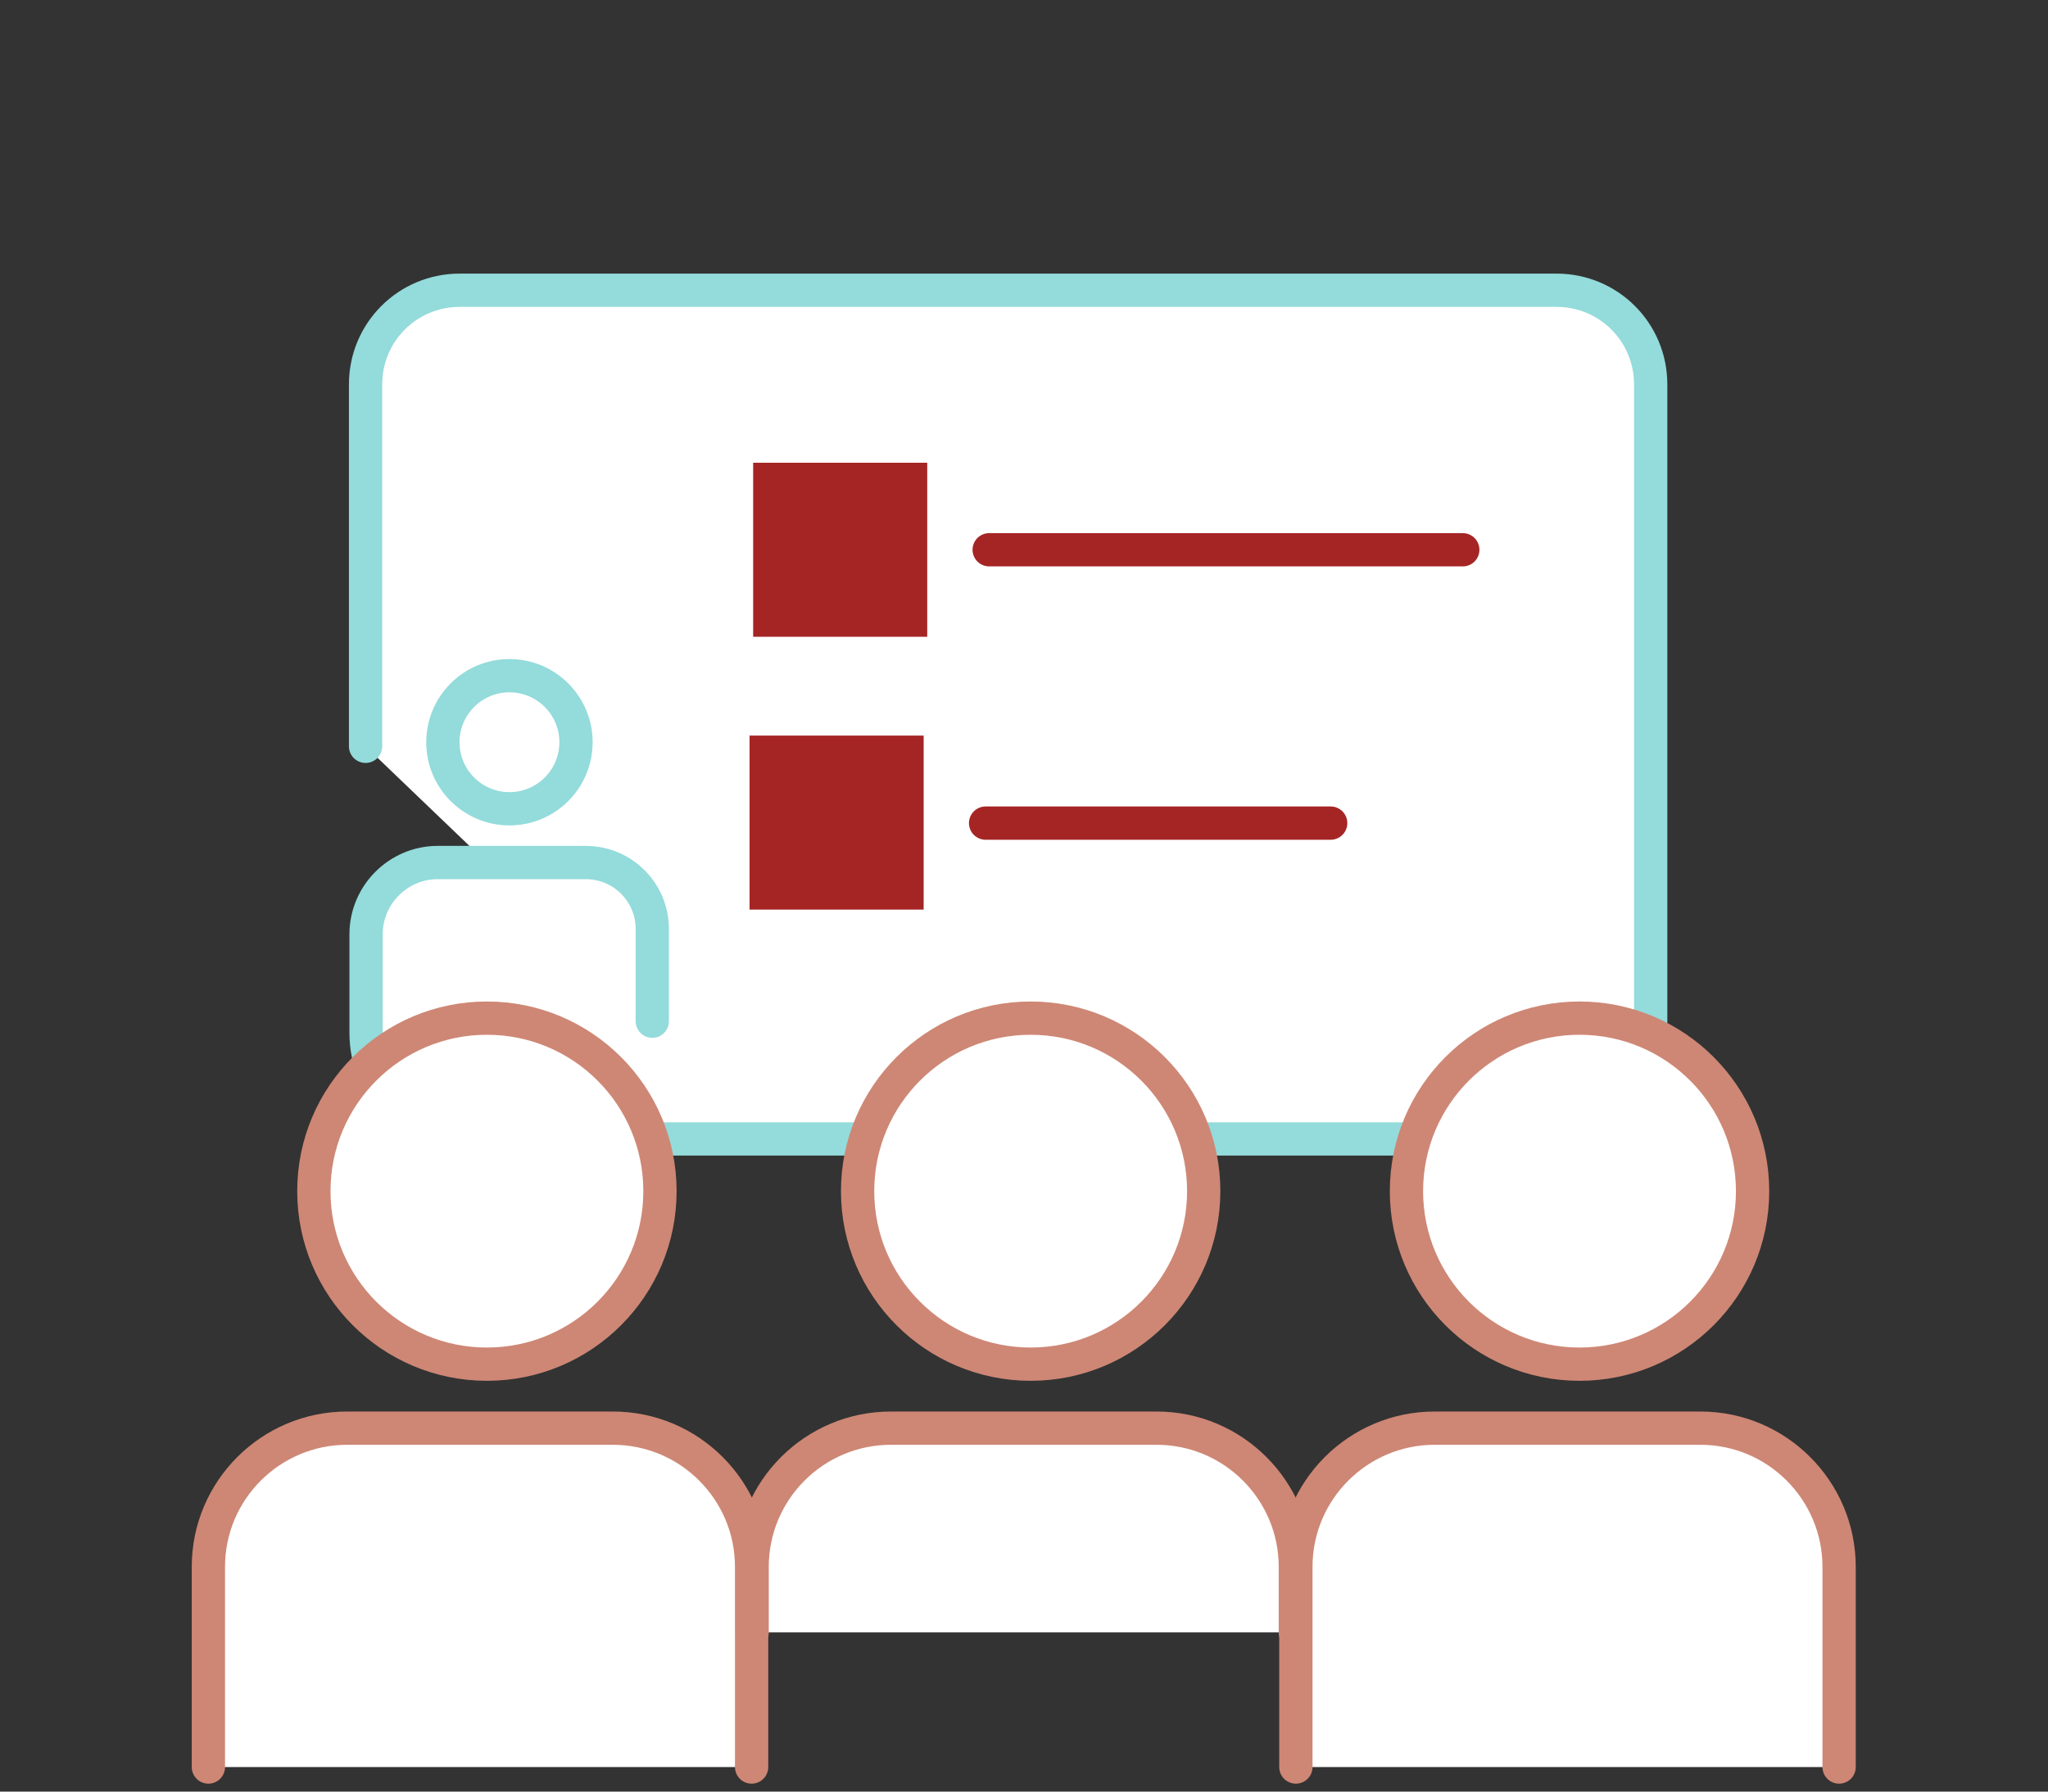 <?xml version="1.0" encoding="UTF-8"?>
<svg id="Vrstva_1" xmlns="http://www.w3.org/2000/svg" baseProfile="tiny" version="1.2" viewBox="0 0 400 350">
  <rect x="0" y="0" width="400" height="350" fill="#333333" stroke="none"/>
  <!-- Generator: Adobe Illustrator 29.5.1, SVG Export Plug-In . SVG Version: 2.1.0 Build 141)  -->
  <g>
    <path d="M127.4,199.5v-18c0-7.2-5.8-13-13-13h-28.9c-7.7,0-14,6.3-14,14v19.3c0,11.4,9.3,20.7,20.7,20.7h211.8c10.2,0,18.4-8.3,18.4-18.4V75.1c0-10.2-8.2-18.4-18.4-18.4H89.8c-10.2,0-18.4,8.2-18.4,18.4v70.7" fill="#fff" stroke="#94dbdb" stroke-linecap="round" stroke-linejoin="round" stroke-width="6.5"/>
    <circle cx="99.5" cy="145" r="13" fill="none" stroke="#94dbdb" stroke-linecap="round" stroke-linejoin="round" stroke-width="6.5"/>
    <g>
      <rect x="146.5" y="143.8" width="34" height="34" transform="translate(2.6 324.2) rotate(-90)" fill="#a52525"/>
      <line x1="259.9" y1="160.8" x2="192.5" y2="160.8" fill="#fff" stroke="#a52525" stroke-linecap="round" stroke-linejoin="round" stroke-width="6.5"/>
    </g>
    <g>
      <rect x="147.1" y="90.4" width="34" height="34" transform="translate(56.7 271.5) rotate(-90)" fill="#a52525"/>
      <line x1="285.7" y1="107.4" x2="193.2" y2="107.4" fill="#fff" stroke="#a52525" stroke-linecap="round" stroke-linejoin="round" stroke-width="6.5"/>
    </g>
  </g>
  <g>
    <path d="M40.7,345.2v-39.1c0-15,12.2-27.1,27.1-27.1h51.9c15,0,27.1,12.2,27.1,27.1v39.1" fill="#fff" stroke="#ce8775" stroke-linecap="round" stroke-linejoin="round" stroke-width="6.5"/>
    <circle cx="95.1" cy="232.7" r="33.8" fill="#fff" stroke="#ce8775" stroke-linecap="round" stroke-linejoin="round" stroke-width="6.5"/>
    <path d="M146.9,318.9v-12.8c0-15,12.2-27.1,27.1-27.1h51.9c15,0,27.1,12.2,27.1,27.1v12.8" fill="#fff" stroke="#ce8775" stroke-linecap="round" stroke-linejoin="round" stroke-width="6.5"/>
    <circle cx="201.3" cy="232.7" r="33.8" fill="#fff" stroke="#ce8775" stroke-linecap="round" stroke-linejoin="round" stroke-width="6.5"/>
    <path d="M253.1,345.2v-39.1c0-15,12.2-27.1,27.1-27.1h51.9c15,0,27.1,12.2,27.1,27.1v39.1" fill="#fff" stroke="#ce8775" stroke-linecap="round" stroke-linejoin="round" stroke-width="6.5"/>
    <circle cx="308.5" cy="232.7" r="33.8" fill="#fff" stroke="#ce8775" stroke-linecap="round" stroke-linejoin="round" stroke-width="6.5"/>
  </g>
</svg>